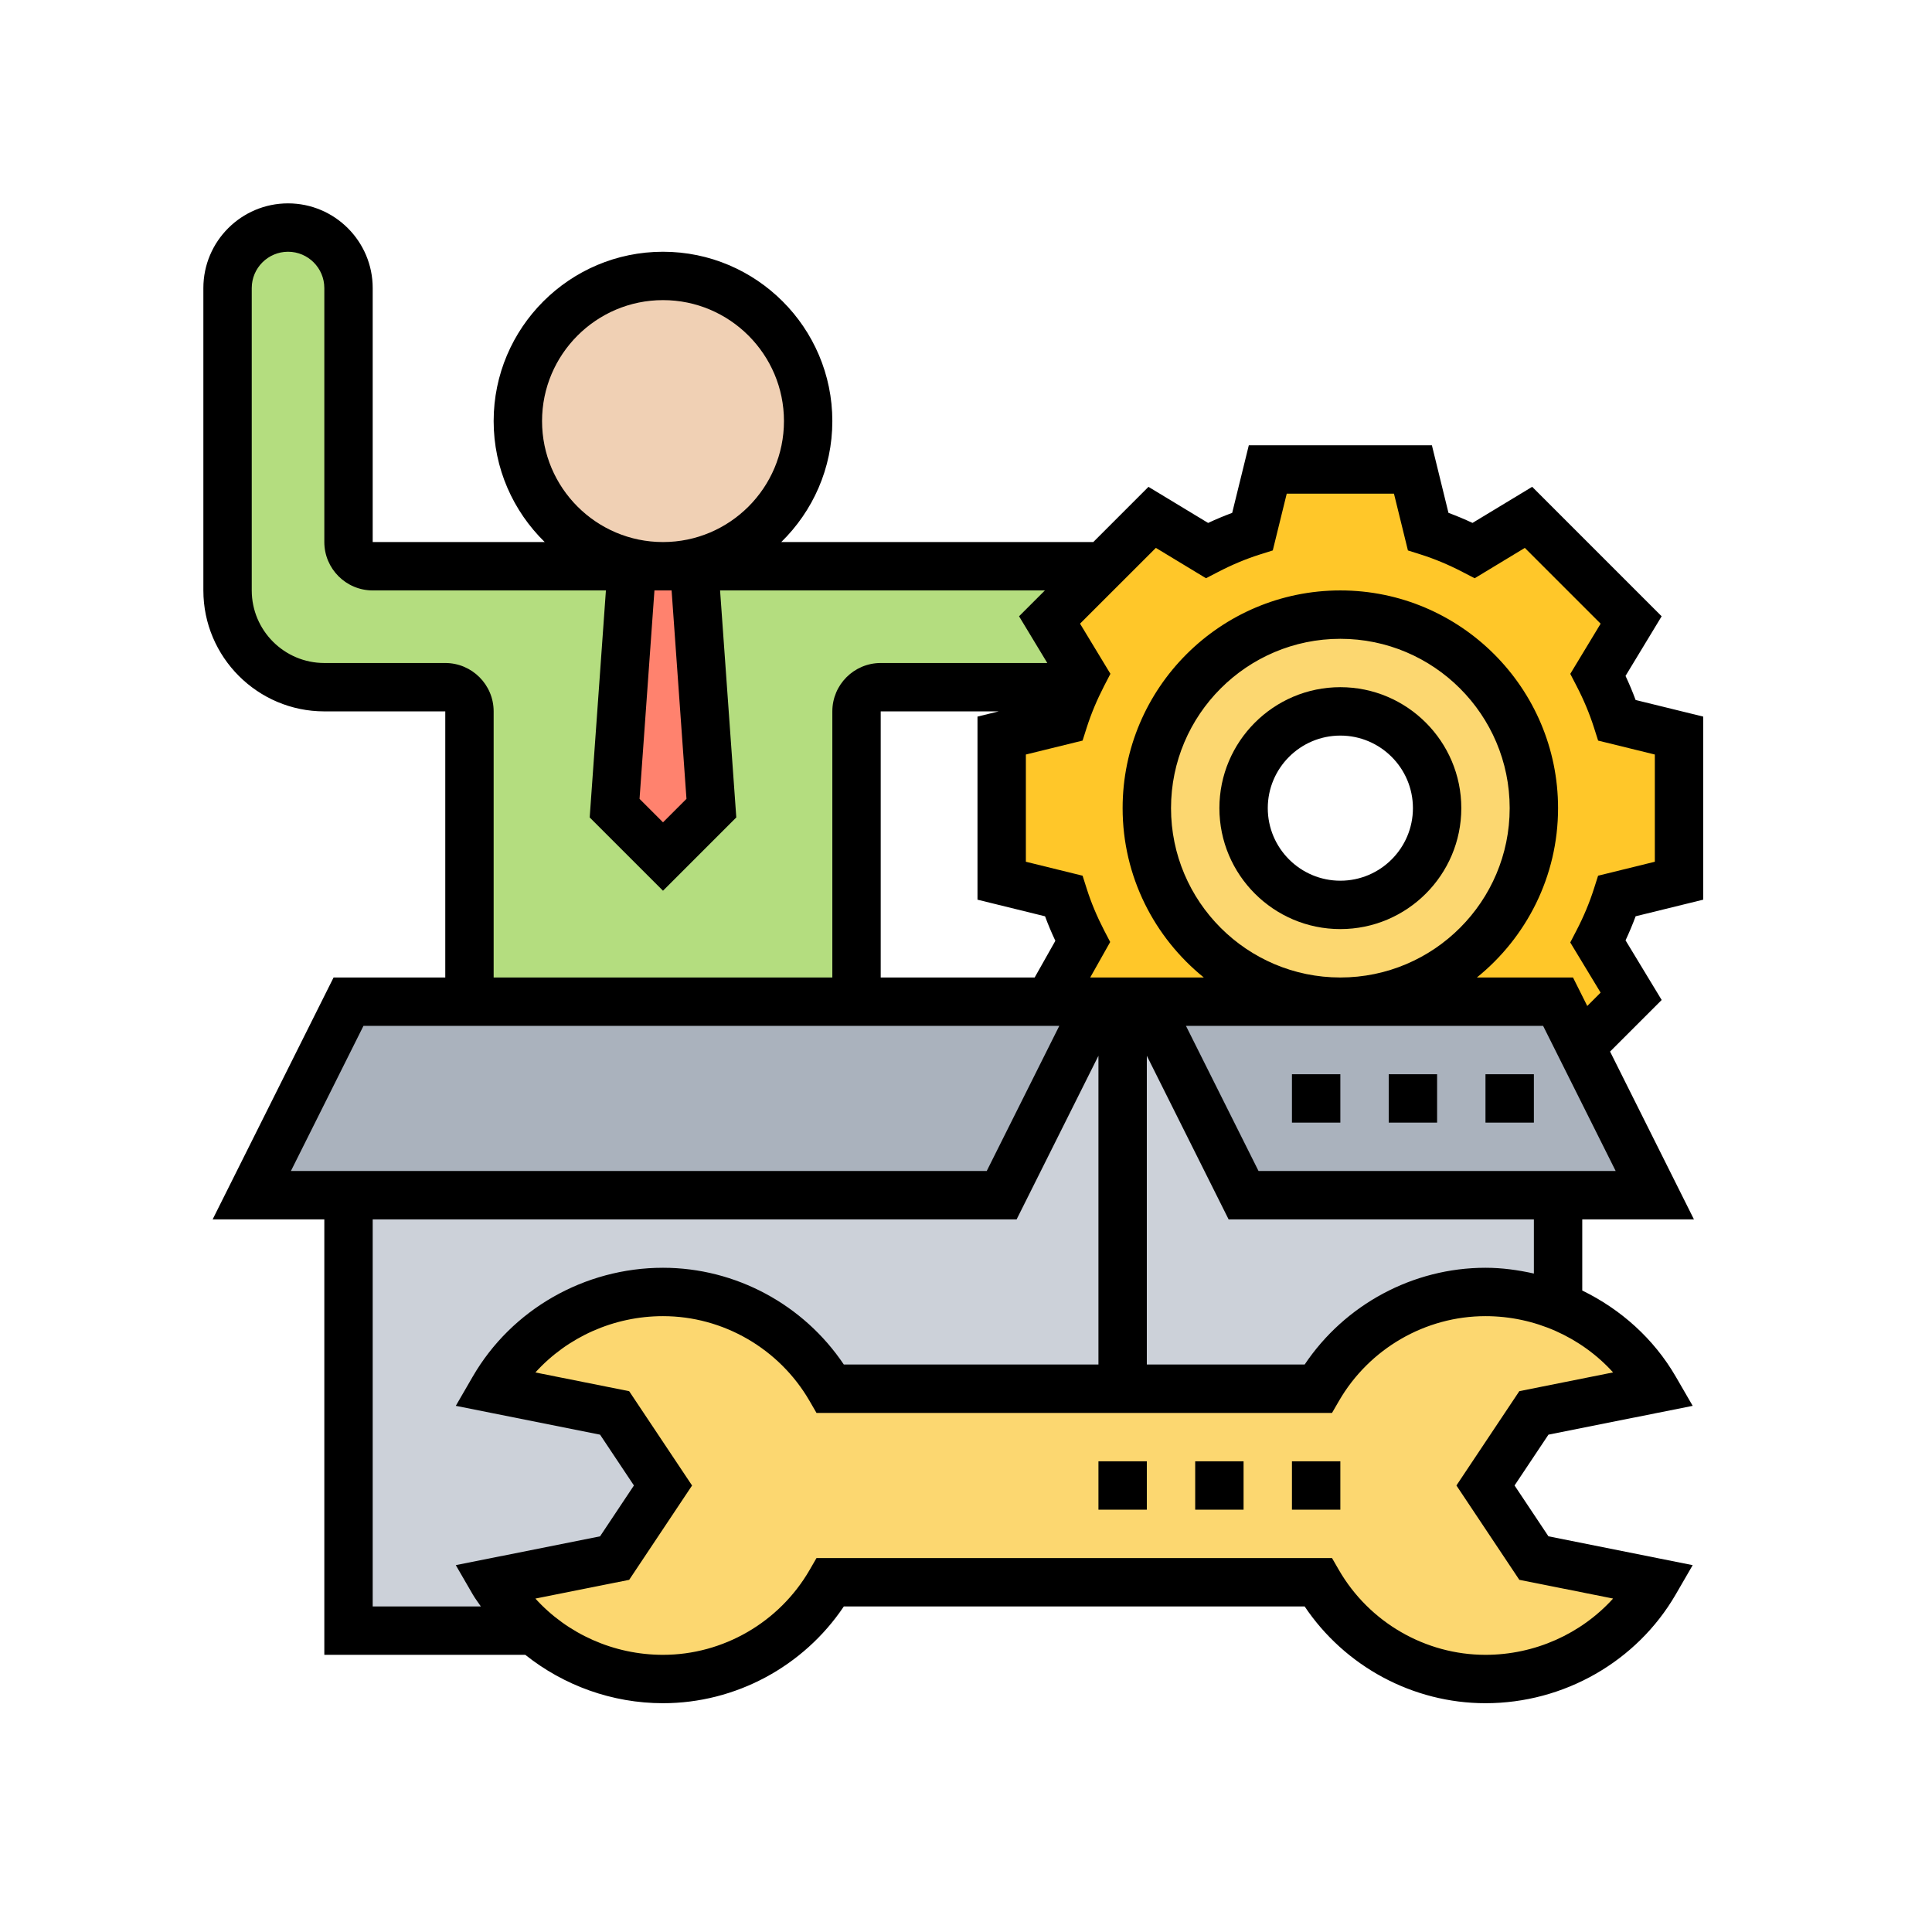 <svg width="76" height="76" viewBox="0 0 76 76" fill="none" xmlns="http://www.w3.org/2000/svg">
<mask id="mask0_1_4447" style="mask-type:alpha" maskUnits="userSpaceOnUse" x="0" y="0" width="76" height="76">
<rect width="76" height="76" fill="#D9D9D9"/>
</mask>
<g mask="url(#mask0_1_4447)">
<path d="M48.919 47.016L45.113 39.403H44.161H43.21L39.403 47.016H13.71V64.145H20.99C20.361 63.603 19.829 62.956 19.419 62.242L24.177 61.29L26.081 58.436L24.177 55.581L19.419 54.629C20.733 52.355 23.264 50.823 26.081 50.823C28.898 50.823 31.353 52.355 32.666 54.629H44.161H51.85C53.164 52.355 55.619 50.823 58.435 50.823C59.435 50.823 60.405 51.013 61.29 51.365V47.016H48.919Z" fill="#CCD1D9"/>
<path d="M62.175 41.183L65.097 47.016H61.29H48.919L45.113 39.403H52.726H61.29L62.175 41.183Z" fill="#AAB2BD"/>
<path d="M41.259 39.403H43.21L39.403 47.016H13.71H9.903L13.71 39.403H18.468H33.694H41.259Z" fill="#AAB2BD"/>
<path d="M65.097 54.629L60.339 55.581L58.435 58.435L60.339 61.29L65.097 62.242C63.783 64.516 61.252 66.048 58.435 66.048C55.619 66.048 53.163 64.516 51.85 62.242H32.666C31.352 64.516 28.897 66.048 26.081 66.048C24.149 66.048 22.36 65.335 20.999 64.145H20.989C20.361 63.603 19.828 62.956 19.419 62.242L24.177 61.29L26.081 58.435L24.177 55.581L19.419 54.629C20.733 52.355 23.264 50.823 26.081 50.823C28.897 50.823 31.352 52.355 32.666 54.629H44.161H51.85C53.163 52.355 55.619 50.823 58.435 50.823C59.435 50.823 60.405 51.013 61.29 51.365C62.898 52.012 64.25 53.164 65.097 54.629Z" fill="#FCD770"/>
<path d="M43.4 22.274L41.288 24.387L42.591 26.547C42.505 26.709 42.429 26.87 42.353 27.032H34.645C34.122 27.032 33.694 27.46 33.694 27.984V39.403H18.468V27.984C18.468 27.46 18.04 27.032 17.516 27.032H12.758C10.655 27.032 8.952 25.329 8.952 23.226V11.331C8.952 10.674 9.218 10.074 9.646 9.646C10.075 9.218 10.674 8.952 11.331 8.952C12.644 8.952 13.71 10.017 13.71 11.331V21.323C13.71 21.846 14.138 22.274 14.661 22.274H24.853L24.177 31.79L26.081 33.694L27.984 31.79L27.308 22.274H43.4Z" fill="#B4DD7F"/>
<path d="M27.308 22.274L27.984 31.79L26.081 33.694L24.177 31.79L24.853 22.274H26.081H27.308Z" fill="#FF826E"/>
<path d="M26.081 22.274C29.234 22.274 31.79 19.718 31.79 16.564C31.79 13.411 29.234 10.855 26.081 10.855C22.927 10.855 20.371 13.411 20.371 16.564C20.371 19.718 22.927 22.274 26.081 22.274Z" fill="#F0D0B4"/>
<path d="M52.726 24.177C56.932 24.177 60.339 27.584 60.339 31.79C60.339 35.996 56.932 39.403 52.726 39.403C48.52 39.403 45.113 35.996 45.113 31.79C45.113 27.584 48.52 24.177 52.726 24.177ZM56.532 31.79C56.532 29.687 54.829 27.984 52.726 27.984C50.623 27.984 48.919 29.687 48.919 31.79C48.919 33.893 50.623 35.597 52.726 35.597C54.829 35.597 56.532 33.893 56.532 31.79Z" fill="#FCD770"/>
<path d="M62.861 37.034L64.164 39.194L62.175 41.183L61.29 39.403H52.726C56.932 39.403 60.339 35.996 60.339 31.79C60.339 27.584 56.932 24.177 52.726 24.177C48.52 24.177 45.113 27.584 45.113 31.79C45.113 35.996 48.52 39.403 52.726 39.403H45.113H44.161H43.21H41.259L42.591 37.034C42.296 36.463 42.039 35.873 41.839 35.245L39.403 34.645V28.936L41.839 28.336C41.982 27.889 42.153 27.451 42.353 27.032C42.429 26.87 42.505 26.709 42.591 26.547L41.287 24.387L43.4 22.274L45.322 20.352L47.482 21.656C48.053 21.361 48.643 21.104 49.271 20.904L49.871 18.468H55.581L56.18 20.904C56.808 21.104 57.398 21.361 57.969 21.656L60.129 20.352L64.164 24.387L62.861 26.547C63.156 27.118 63.412 27.708 63.612 28.336L66.048 28.936V34.645L63.612 35.245C63.412 35.873 63.156 36.463 62.861 37.034Z" fill="#FFC729"/>
<path d="M67 35.391V28.189L64.341 27.536C64.224 27.219 64.092 26.903 63.944 26.589L65.365 24.243L60.272 19.15L57.925 20.57C57.61 20.423 57.294 20.291 56.979 20.174L56.327 17.516H49.125L48.471 20.175C48.155 20.292 47.839 20.424 47.524 20.571L45.178 19.151L43.007 21.323H30.733C31.971 20.112 32.742 18.428 32.742 16.564C32.742 12.892 29.754 9.903 26.081 9.903C22.407 9.903 19.419 12.892 19.419 16.564C19.419 18.428 20.19 20.112 21.428 21.323H14.661V11.331C14.661 9.494 13.167 8 11.331 8C9.494 8 8 9.494 8 11.331V23.226C8 25.849 10.134 27.984 12.758 27.984H17.516V38.452H13.122L8.364 47.968H12.758V65.097H20.664C22.176 66.302 24.079 67 26.081 67C28.934 67 31.611 65.555 33.194 63.194H51.322C52.906 65.555 55.582 67 58.435 67C61.523 67 64.391 65.359 65.92 62.719L66.586 61.569L60.912 60.435L59.579 58.435L60.912 56.436L66.586 55.302L65.92 54.152C65.056 52.661 63.758 51.505 62.242 50.766V47.968H66.636L63.336 41.366L65.366 39.337L63.945 36.991C64.092 36.677 64.224 36.361 64.342 36.044L67 35.391ZM41.11 36.045C41.229 36.368 41.364 36.689 41.515 37.009L40.701 38.452H34.645V27.984H39.287L38.452 28.189V35.391L41.11 36.045ZM27.004 31.425L26.081 32.348L25.158 31.425L25.744 23.226H26.419L27.004 31.425ZM21.323 16.564C21.323 13.941 23.457 11.806 26.081 11.806C28.704 11.806 30.839 13.941 30.839 16.564C30.839 19.188 28.704 21.323 26.081 21.323C23.457 21.323 21.323 19.188 21.323 16.564ZM17.516 26.081H12.758C11.184 26.081 9.903 24.8 9.903 23.226V11.331C9.903 10.544 10.544 9.903 11.331 9.903C12.118 9.903 12.758 10.544 12.758 11.331V21.323C12.758 22.372 13.612 23.226 14.661 23.226H23.835L23.197 32.156L26.081 35.039L28.964 32.156L28.326 23.226H41.104L40.087 24.243L41.198 26.081H34.645C33.596 26.081 32.742 26.934 32.742 27.984V38.452H19.419V27.984C19.419 26.934 18.566 26.081 17.516 26.081ZM14.298 40.355H41.67L38.815 46.065H11.443L14.298 40.355ZM14.661 47.968H39.991L43.21 41.531V53.677H33.194C31.61 51.316 28.934 49.871 26.081 49.871C22.994 49.871 20.125 51.511 18.596 54.152L17.93 55.302L23.605 56.436L24.937 58.435L23.605 60.435L17.93 61.569L18.596 62.719C18.692 62.885 18.809 63.036 18.916 63.194H14.661V47.968ZM59.766 54.725L57.292 58.435L59.766 62.146L63.455 62.883C62.195 64.274 60.371 65.097 58.435 65.097C56.072 65.097 53.863 63.82 52.672 61.765L52.398 61.29H32.119L31.844 61.765C30.653 63.82 28.445 65.097 26.081 65.097C24.145 65.097 22.321 64.274 21.061 62.884L24.75 62.147L27.224 58.436L24.75 54.726L21.061 53.989C22.321 52.597 24.145 51.774 26.081 51.774C28.445 51.774 30.653 53.051 31.844 55.106L32.119 55.581H52.398L52.673 55.106C53.863 53.051 56.072 51.774 58.435 51.774C60.371 51.774 62.195 52.597 63.455 53.987L59.766 54.725ZM60.339 50.098C59.719 49.959 59.084 49.871 58.435 49.871C55.582 49.871 52.905 51.316 51.322 53.677H45.113V41.531L48.331 47.968H60.339V50.098ZM49.508 46.065L46.653 40.355H60.702L63.557 46.065H49.508ZM46.065 31.79C46.065 28.118 49.053 25.129 52.726 25.129C56.399 25.129 59.387 28.118 59.387 31.79C59.387 35.463 56.399 38.452 52.726 38.452C49.053 38.452 46.065 35.463 46.065 31.79ZM62.964 39.047L62.439 39.573L61.878 38.452H58.097C60.042 36.88 61.29 34.48 61.29 31.79C61.29 27.067 57.448 23.226 52.726 23.226C48.004 23.226 44.161 27.067 44.161 31.79C44.161 34.48 45.41 36.88 47.355 38.452H42.886L43.672 37.056L43.435 36.601C43.153 36.056 42.921 35.504 42.748 34.956L42.586 34.448L40.355 33.899V29.681L42.586 29.133L42.748 28.624C42.921 28.08 43.153 27.527 43.435 26.98L43.681 26.506L42.486 24.533L45.469 21.552L47.441 22.746L47.916 22.5C48.463 22.216 49.014 21.985 49.558 21.813L50.068 21.652L50.617 19.419H54.835L55.384 21.653L55.894 21.814C56.437 21.986 56.989 22.217 57.535 22.501L58.01 22.747L59.983 21.553L62.965 24.534L61.771 26.508L62.017 26.982C62.299 27.525 62.53 28.078 62.704 28.625L62.866 29.133L65.097 29.681V33.899L62.865 34.448L62.703 34.956C62.529 35.503 62.299 36.056 62.016 36.6L61.77 37.074L62.964 39.047Z" fill="black"/>
<path d="M52.726 27.032C50.102 27.032 47.968 29.167 47.968 31.79C47.968 34.414 50.102 36.548 52.726 36.548C55.349 36.548 57.484 34.414 57.484 31.79C57.484 29.167 55.349 27.032 52.726 27.032ZM52.726 34.645C51.152 34.645 49.871 33.364 49.871 31.79C49.871 30.216 51.152 28.936 52.726 28.936C54.3 28.936 55.581 30.216 55.581 31.79C55.581 33.364 54.3 34.645 52.726 34.645Z" fill="black"/>
<path d="M58.435 42.258H60.339V44.161H58.435V42.258Z" fill="black"/>
<path d="M54.629 42.258H56.532V44.161H54.629V42.258Z" fill="black"/>
<path d="M50.822 42.258H52.726V44.161H50.822V42.258Z" fill="black"/>
<path d="M50.822 57.484H52.726V59.387H50.822V57.484Z" fill="black"/>
<path d="M47.016 57.484H48.919V59.387H47.016V57.484Z" fill="black"/>
<path d="M43.21 57.484H45.113V59.387H43.21V57.484Z" fill="black"/>
</g>
</svg>
